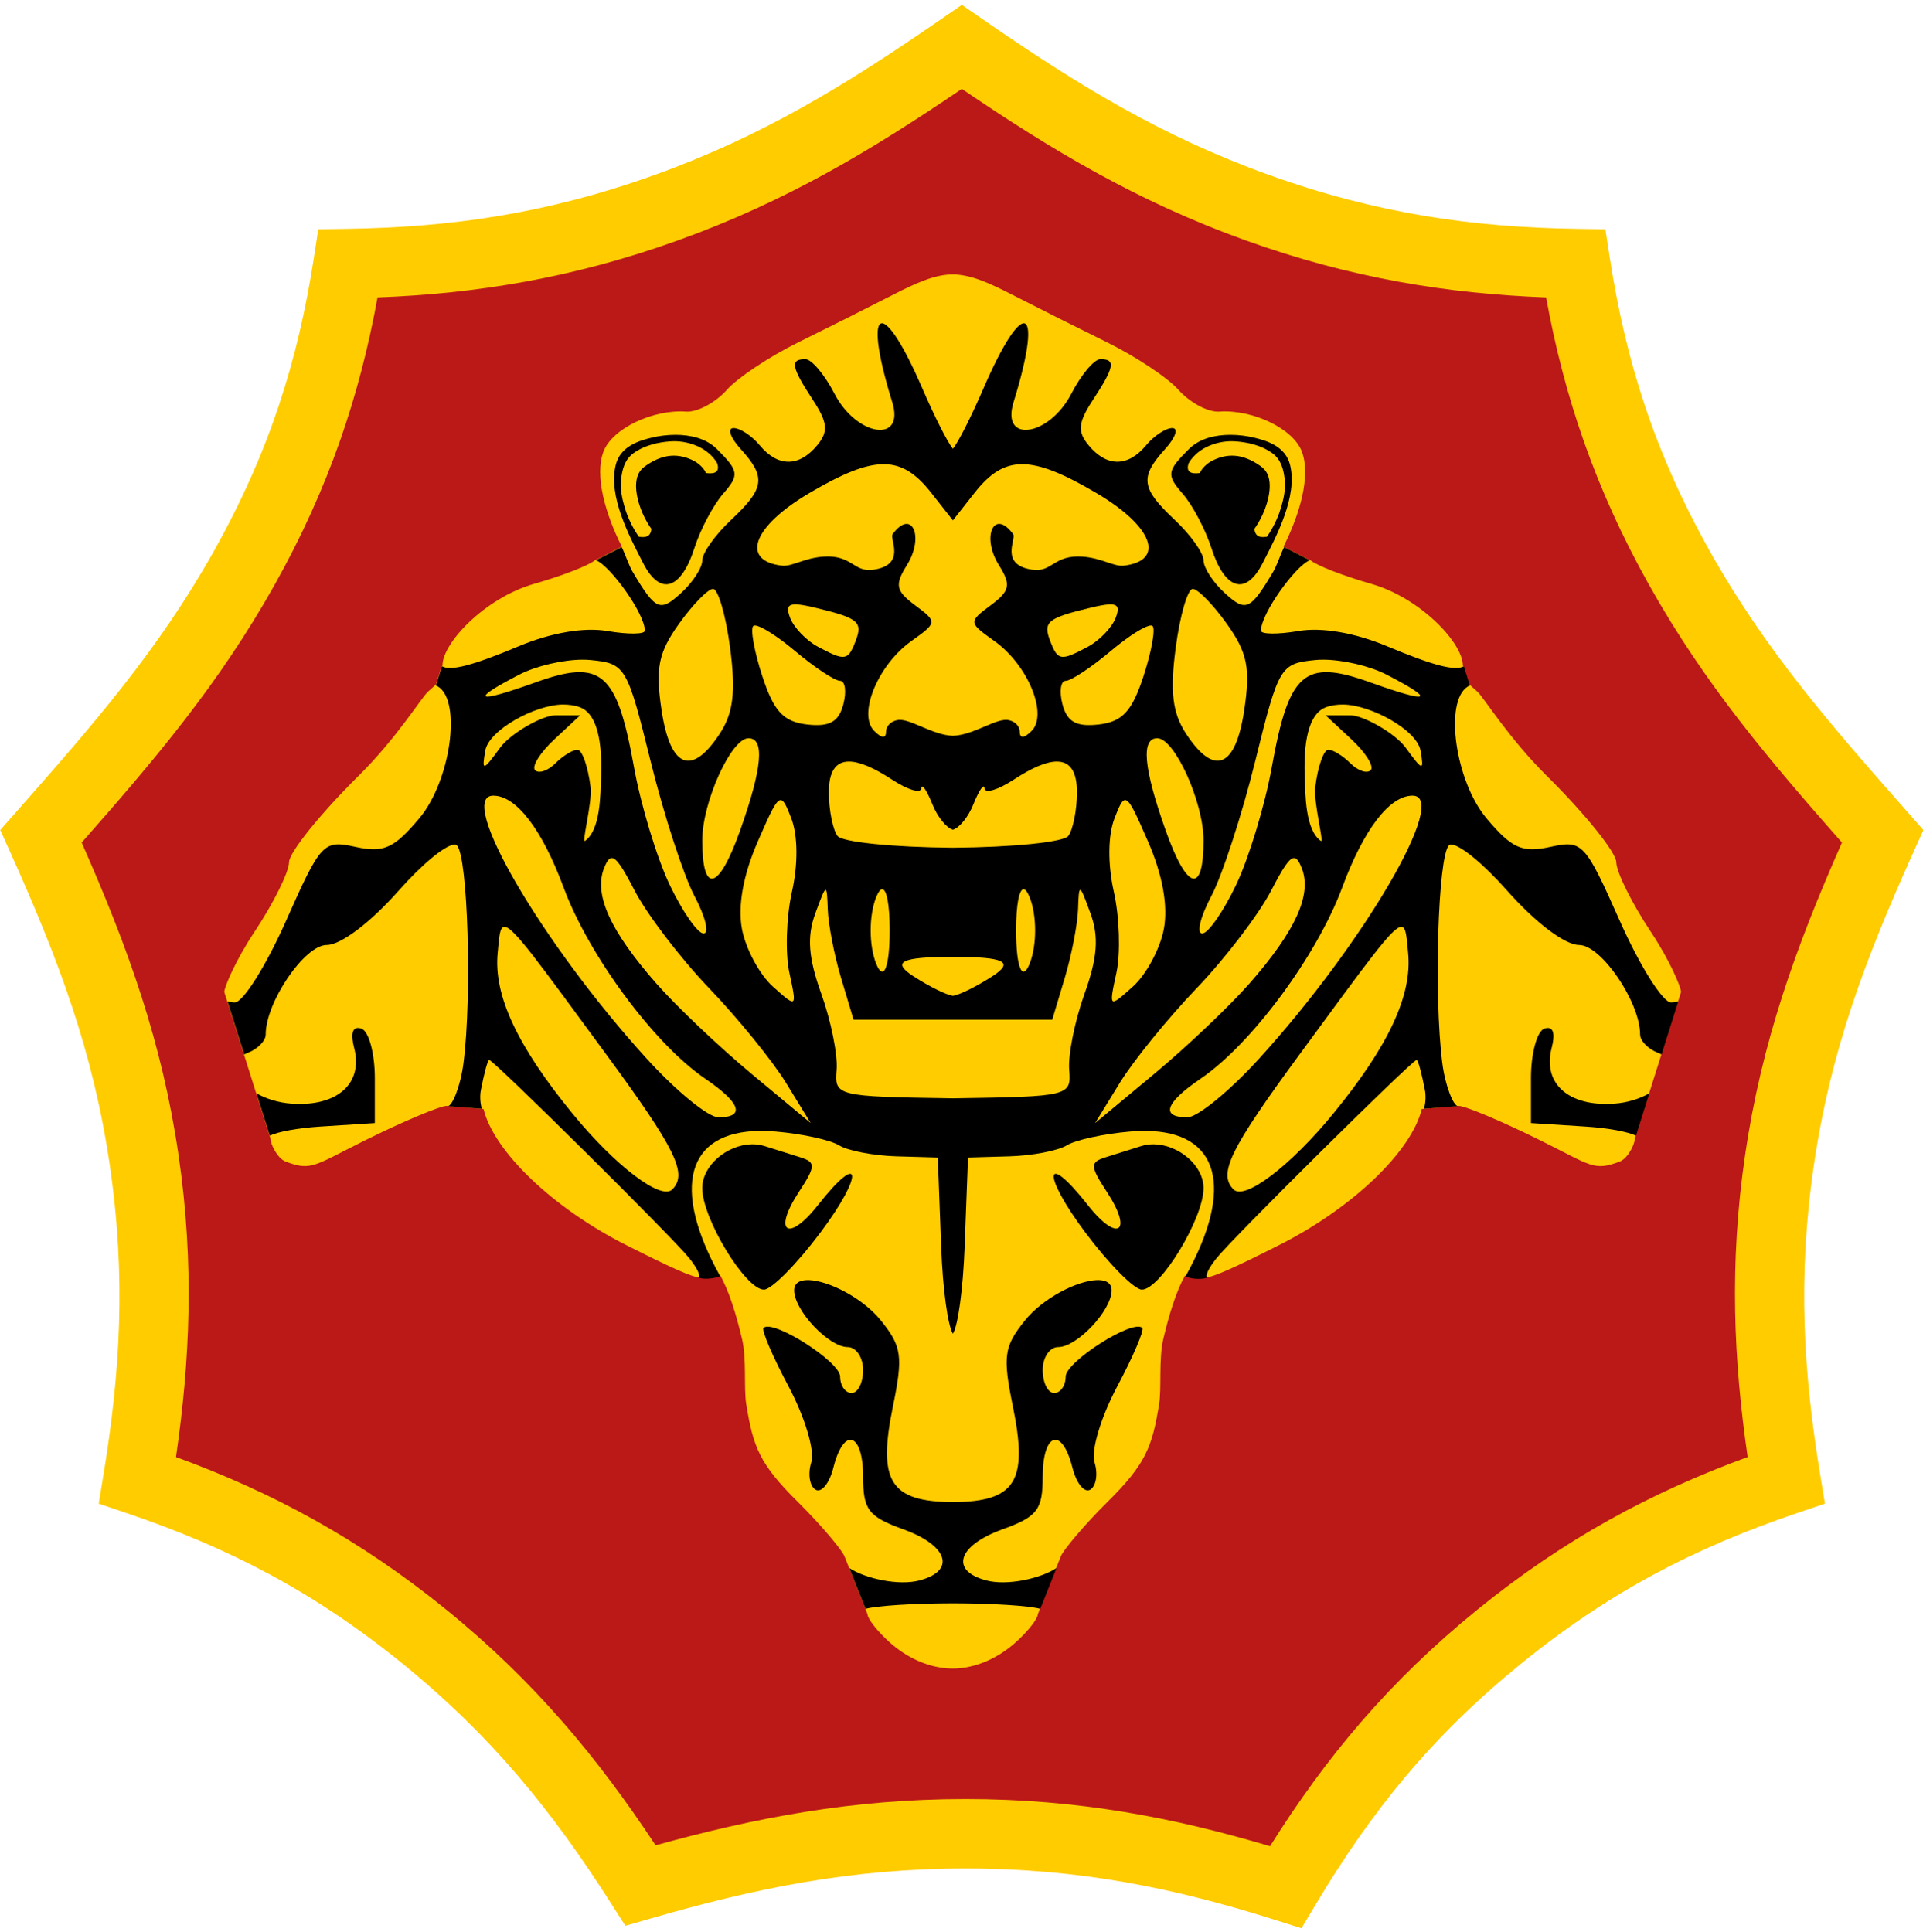 <?xml version="1.0" encoding="UTF-8" standalone="no"?>
<!-- Created with Inkscape (http://www.inkscape.org/) -->

<svg
   xmlns:dc="http://purl.org/dc/elements/1.1/"
   xmlns:cc="http://creativecommons.org/ns#"
   xmlns:rdf="http://www.w3.org/1999/02/22-rdf-syntax-ns#"
   xmlns:svg="http://www.w3.org/2000/svg"
   xmlns="http://www.w3.org/2000/svg"
   xmlns:sodipodi="http://sodipodi.sourceforge.net/DTD/sodipodi-0.dtd"
   xmlns:inkscape="http://www.inkscape.org/namespaces/inkscape"
   width="197.556mm"
   height="198.543mm"
   viewBox="0 0 700 703.5"
   id="svg2"
   version="1.1"
   inkscape:version="0.91 r13725"
   sodipodi:docname="Emblem of the South African Army.svg">
  <defs
     id="defs4" />
  <sodipodi:namedview
     id="base"
     pagecolor="#ffffff"
     bordercolor="#666666"
     borderopacity="1.0"
     inkscape:pageopacity="0.0"
     inkscape:pageshadow="2"
     inkscape:zoom="0.64676616"
     inkscape:cx="350"
     inkscape:cy="351.75"
     inkscape:document-units="px"
     inkscape:current-layer="layer1"
     showgrid="false"
     fit-margin-top="0"
     fit-margin-left="0"
     fit-margin-right="0"
     fit-margin-bottom="0"
     showguides="true"
     inkscape:window-width="1366"
     inkscape:window-height="657"
     inkscape:window-x="0"
     inkscape:window-y="0"
     inkscape:window-maximized="1" />
  <g
     inkscape:label="Layer 1"
     inkscape:groupmode="layer"
     id="layer1"
     transform="translate(-114.286,-32.219)"
     style="display:inline">
    <g
       id="g5259" />
    <g
       id="g5480"
       transform="matrix(0.766,0.643,-0.643,0.766,548.036,-659.847)" />
    <g
       transform="matrix(-0.94,-0.341,0.341,-0.94,2143.48,1240.725)"
       id="g5692"
       style="display:inline;stroke:#00ff00" />
    <g
       id="g5733"
       transform="matrix(1.012,0,0,1.012,-752.117,-36.913)">
      <path
         sodipodi:nodetypes="scscscscscscscscscs"
         inkscape:connector-curvature="0"
         id="path5527"
         d="m 1095.814,142.999 c -40.209,14.453 -76.443,19.522 -114.423,20.1 -5.854,37.834 -16.612,72.45 -37.358,109.475 -20.746,37.025 -44.717,64.389 -73.075,96.525 18.297,40.592 30.914,74.587 37.056,116.485 6.142,41.898 3.806,78.04 -2.29,115.19 37.625,12.74 70.09,29.452 103.149,56.322 33.059,26.87 55.935,55.138 77.752,89.386 38.199,-11.036 74.005,-18.512 116.785,-18.512 42.779,-10e-6 78.585,7.477 115.228,19.098 20.815,-34.834 43.691,-63.102 76.75,-89.972 33.059,-26.87 65.524,-43.582 103.15,-56.322 -6.096,-37.15 -8.432,-73.292 -2.29,-115.19 6.142,-41.898 18.759,-75.893 37.056,-116.485 -28.357,-32.136 -52.328,-59.5 -73.075,-96.525 -20.746,-37.025 -31.504,-71.641 -37.358,-109.475 -37.979,-0.578 -74.213,-5.647 -114.422,-20.1 -40.209,-14.453 -71.285,-33.577 -106.317,-57.769 -35.032,24.192 -66.108,43.316 -106.318,57.769 z"
         style="fill:#bb1818;fill-opacity:1;fill-rule:evenodd;stroke:none;stroke-width:21.333;stroke-linecap:butt;stroke-linejoin:miter;stroke-miterlimit:4;stroke-dasharray:none;stroke-opacity:1" />
      <path
         style="opacity:1;fill:#ffcc00;fill-opacity:1;stroke:none;stroke-width:1;stroke-miterlimit:4;stroke-dasharray:none;stroke-opacity:1"
         d="M 346.748 99.902 C 340.284 99.902 333.428 102.996 325.023 107.314 C 316.456 111.716 300.919 119.517 290.494 124.65 C 280.069 129.784 268.393 137.555 264.547 141.916 C 260.701 146.277 254.007 150.145 249.691 149.844 C 237.597 148.999 222.8 156.001 219.625 164.41 C 216.298 173.222 220.363 187.234 226.303 198.998 L 223.344 200.529 L 217.1 203.717 C 216.861 203.749 216.645 203.824 216.471 203.977 C 214.326 205.846 204.41 209.7 194.432 212.539 C 176.563 217.623 161.025 234.011 161.025 242.252 L 160.939 242.51 C 160.884 242.479 160.818 242.457 160.766 242.424 L 158.676 249.168 L 155.707 251.842 C 153.4 253.92 144.337 268.739 130.438 282.49 C 116.538 296.242 105.158 310.393 105.146 313.939 C 105.136 317.486 99.457 328.916 92.527 339.338 C 85.597 349.76 81.58 359.433 81.568 361.17 L 98.396 414.574 C 98.396 416.48 100.836 421.763 103.975 422.943 C 113.306 426.453 114.115 424.476 132.855 415.166 C 146.584 408.346 159.943 402.708 162.543 402.635 L 175.957 403.775 C 179.614 418.967 200.79 439.65 227.994 453.379 C 243.805 461.358 251.929 465.096 254.629 465.086 C 258.089 465.939 262.053 464.451 262.053 464.451 C 262.047 464.441 262.043 464.432 262.037 464.422 L 262.17 464.43 C 265.425 470.259 268.04 478.881 270.08 487.58 C 271.789 494.867 270.653 505.463 271.598 511.266 C 274.124 526.785 276.36 532.997 290.539 546.998 C 298.494 554.853 306.415 564.258 307.342 566.59 L 315.766 587.775 C 315.766 589.38 319.322 593.91 323.668 597.842 C 330.06 603.625 338.344 607.514 346.748 607.514 C 355.153 607.514 363.436 603.625 369.828 597.842 C 374.174 593.91 377.73 589.38 377.73 587.775 L 386.154 566.59 C 387.081 564.258 395.002 554.853 402.957 546.998 C 417.136 532.997 419.374 526.785 421.9 511.266 C 422.845 505.463 421.709 494.867 423.418 487.58 C 425.458 478.881 428.071 470.259 431.326 464.43 L 431.463 464.422 C 431.457 464.432 431.453 464.441 431.447 464.451 C 433.185 465.474 436.818 465.636 438.885 465.088 C 441.604 465.08 449.728 461.339 465.502 453.379 C 492.706 439.65 513.883 418.967 517.539 403.775 L 530.955 402.635 C 533.555 402.708 546.912 408.346 560.641 415.166 C 579.381 424.476 580.19 426.453 589.521 422.943 C 592.66 421.763 595.102 416.48 595.102 414.574 L 611.93 361.17 C 611.918 359.433 607.899 349.76 600.969 339.338 C 594.039 328.916 588.361 317.486 588.35 313.939 C 588.338 310.393 576.96 296.242 563.061 282.49 C 549.161 268.739 540.096 253.92 537.789 251.842 L 534.824 249.17 L 532.736 242.424 C 532.682 242.458 532.614 242.481 532.557 242.512 L 532.471 242.252 C 532.471 234.011 516.935 217.623 499.066 212.539 C 489.088 209.7 479.172 205.846 477.027 203.977 C 476.854 203.825 476.639 203.75 476.402 203.717 L 469.877 200.387 L 467.193 198.998 C 473.133 187.234 477.2 173.222 473.873 164.41 C 470.698 156.001 455.899 148.999 443.805 149.844 C 439.489 150.145 432.796 146.277 428.949 141.916 C 425.103 137.555 413.429 129.784 403.004 124.65 C 392.579 119.517 377.04 111.716 368.473 107.314 C 360.069 102.996 353.212 99.902 346.748 99.902 z "
         transform="matrix(0.988,0,0,0.988,856.213,68.337)"
         id="path5313" />
      <path
         style="opacity:1;fill:#000000;fill-opacity:1;stroke:none;stroke-width:1;stroke-miterlimit:4;stroke-dasharray:none;stroke-opacity:1"
         d="m 1115.185,527.438 c -17.748,-31.898 -12.04,-52.108 14.37,-52.295 1.764,-0.012 3.62,0.064 5.567,0.227 9.392,0.787 19.646,3.019 22.788,4.96 3.142,1.942 12.425,3.725 20.628,3.961 l 14.917,0.431 1.208,32.028 c 0.583,15.461 2.384,28.417 4.224,31.363 1.839,-2.946 3.641,-15.902 4.223,-31.363 l 1.208,-32.028 14.917,-0.431 c 8.204,-0.237 17.486,-2.02 20.628,-3.961 3.142,-1.942 13.396,-4.173 22.788,-4.96 1.948,-0.163 3.804,-0.239 5.567,-0.227 26.41,0.186 32.118,20.397 14.37,52.295 1.848,1.088 5.89,1.201 7.809,0.502 -0.871,-0.616 0.428,-3.358 3.297,-6.973 5.825,-7.34 70.436,-71.369 72.017,-71.369 0.484,0 1.814,4.877 2.954,10.842 0.395,2.067 0.275,4.336 -0.281,6.74 l 12.181,-0.937 c -1.6,-0.056 -4.576,-7.089 -5.658,-15.612 -3.069,-24.164 -1.54,-74.353 2.38,-78.175 0.243,-0.237 0.601,-0.33 1.063,-0.291 3.232,0.272 11.472,7.03 19.823,16.477 10.233,11.576 20.881,19.629 25.954,19.629 7.954,0 21.945,20.534 21.945,32.209 0,2.254 2.869,5.2 6.377,6.546 0.499,0.192 0.939,0.404 1.352,0.628 l 6.028,-19.13 c -0.781,0.254 -1.669,0.411 -2.628,0.411 -2.971,0 -11.261,-13.184 -18.42,-29.296 -12.563,-28.275 -13.437,-29.203 -25.05,-26.652 -10.071,2.212 -13.803,0.536 -22.905,-10.282 -11.238,-13.355 -15.326,-42.109 -6.742,-47.415 0.258,-0.159 0.509,-0.275 0.753,-0.365 l -2.153,-6.955 c -3.043,1.902 -11.332,-0.349 -27.527,-7.138 -11.735,-4.919 -23.552,-6.953 -32.027,-5.51 -7.387,1.258 -13.432,1.196 -13.432,-0.138 0,-6.094 12.297,-23.192 17.549,-25.356 l -9.219,-4.707 c -1.263,2.46 -2.576,6.578 -3.881,8.781 -8.393,14.172 -9.969,14.549 -17.361,7.859 -4.264,-3.859 -7.749,-9.192 -7.749,-11.853 0,-2.661 -4.65,-9.205 -10.332,-14.543 -12.15,-11.414 -12.69,-15.341 -3.495,-25.502 3.762,-4.157 4.921,-7.557 2.574,-7.557 -2.347,0 -6.581,2.79 -9.411,6.199 -6.545,7.887 -14.112,7.894 -20.647,0.021 -4.13,-4.976 -3.826,-8.164 1.561,-16.384 7.731,-11.8 8.248,-14.632 2.663,-14.632 -2.215,0 -6.913,5.579 -10.439,12.398 -7.996,15.463 -25.45,18.064 -20.812,3.101 5.78,-18.649 6.474,-28.376 3.689,-28.396 -2.458,-0.018 -7.625,7.521 -14.394,23.159 -4.607,10.641 -9.162,19.599 -11.106,21.997 -1.944,-2.398 -6.499,-11.356 -11.106,-21.997 -6.77,-15.638 -11.937,-23.177 -14.394,-23.159 -2.785,0.02 -2.091,9.748 3.689,28.396 4.638,14.963 -12.816,12.363 -20.812,-3.101 -3.526,-6.819 -8.225,-12.398 -10.439,-12.398 -5.585,0 -5.069,2.832 2.663,14.632 5.386,8.221 5.69,11.408 1.561,16.384 -6.535,7.874 -14.102,7.866 -20.647,-0.021 -2.83,-3.409 -7.064,-6.199 -9.411,-6.199 -2.347,0 -1.187,3.401 2.574,7.557 9.195,10.161 8.655,14.088 -3.495,25.502 -5.682,5.338 -10.332,11.882 -10.332,14.543 0,2.661 -3.485,7.994 -7.749,11.853 -7.392,6.69 -8.968,6.313 -17.361,-7.859 -1.305,-2.204 -2.618,-6.322 -3.881,-8.781 l -9.221,4.707 c 5.251,2.164 17.551,19.262 17.551,25.356 0,1.334 -6.045,1.397 -13.432,0.138 -8.475,-1.443 -20.293,0.59 -32.028,5.51 -16.195,6.789 -24.485,9.04 -27.527,7.138 l -2.153,6.955 c 0.245,0.09 0.495,0.206 0.753,0.365 8.584,5.305 4.495,34.06 -6.742,47.415 -9.103,10.818 -12.834,12.494 -22.905,10.282 -11.613,-2.551 -12.487,-1.623 -25.05,26.652 -7.159,16.113 -15.448,29.296 -18.42,29.296 -0.959,0 -1.847,-0.157 -2.628,-0.411 l 6.028,19.13 c 0.413,-0.223 0.853,-0.436 1.352,-0.628 3.507,-1.346 6.377,-4.291 6.377,-6.546 0,-11.675 13.991,-32.209 21.945,-32.209 5.074,0 15.721,-8.054 25.954,-19.629 8.351,-9.447 16.592,-16.205 19.823,-16.477 0.462,-0.039 0.82,0.054 1.063,0.291 3.92,3.822 5.449,54.011 2.38,78.175 -1.082,8.523 -4.058,15.556 -5.658,15.612 l 12.181,0.937 c -0.555,-2.404 -0.676,-4.672 -0.281,-6.74 1.14,-5.965 2.47,-10.842 2.954,-10.842 1.581,0 66.192,64.029 72.017,71.369 2.869,3.615 4.168,6.357 3.297,6.973 3.519,1.115 7.809,-0.502 7.809,-0.502 z m -15.984,-302.696 c -3.056,-0.011 -5.871,0.39 -7.915,0.844 -5.535,1.229 -12.087,3.366 -13.699,10.082 -2.702,11.257 4.808,25.345 9.915,35.293 6.091,11.866 13.587,9.503 18.411,-5.524 2.143,-6.677 6.792,-15.46 10.33,-19.518 5.87,-6.733 5.675,-8.135 -2.229,-16.04 -3.96,-3.96 -9.72,-5.12 -14.813,-5.138 z m 199.369,0 c -5.093,0.018 -10.853,1.178 -14.813,5.138 -7.904,7.904 -8.099,9.307 -2.229,16.04 3.538,4.058 8.186,12.841 10.33,19.518 4.824,15.027 12.32,17.39 18.411,5.524 5.107,-9.948 12.617,-24.036 9.915,-35.293 -1.612,-6.716 -8.164,-8.853 -13.699,-10.082 -2.043,-0.454 -4.859,-0.855 -7.914,-0.844 z m -200.158,2.304 c 3.185,-0.033 6.065,0.678 8.449,1.717 5.45,2.376 7.285,6.321 7.285,6.321 0.827,2.697 -0.431,3.903 -4.081,3.402 0,0 -1.133,-3.022 -5.328,-4.851 -4.195,-1.829 -9.632,-2.606 -16.609,2.428 -2.015,1.453 -2.843,3.242 -3.121,5.574 -0.278,2.332 0.16,5.141 0.958,7.807 1.596,5.333 4.471,9.108 4.471,9.108 -0.187,1.995 -1.125,3.39 -4.49,2.843 0,0 -3.217,-4.226 -5.072,-10.427 -0.927,-3.1 -1.755,-6.742 -1.346,-10.165 0.409,-3.423 1.205,-7.101 4.473,-9.459 4.177,-3.013 9.292,-3.945 13.028,-4.236 0.467,-0.036 0.928,-0.057 1.383,-0.062 z m 200.947,0 c 0.455,0.005 0.916,0.026 1.383,0.062 3.736,0.291 8.851,1.223 13.028,4.236 3.268,2.358 4.065,6.036 4.473,9.459 0.409,3.423 -0.418,7.064 -1.346,10.165 -1.855,6.201 -5.072,10.427 -5.072,10.427 -3.365,0.547 -4.303,-0.848 -4.49,-2.843 0,0 2.876,-3.774 4.471,-9.108 0.798,-2.667 1.236,-5.476 0.958,-7.807 -0.278,-2.332 -1.107,-4.12 -3.121,-5.574 -6.978,-5.034 -12.414,-4.256 -16.609,-2.428 -4.195,1.829 -5.328,4.851 -5.328,4.851 -3.65,0.501 -4.908,-0.705 -4.081,-3.402 0,0 1.835,-3.945 7.285,-6.321 2.385,-1.039 5.264,-1.751 8.449,-1.717 z m -125.365,8.257 c 6.636,0.006 11.704,3.436 17.092,10.286 l 7.799,9.917 7.799,-9.917 c 5.389,-6.851 10.456,-10.28 17.092,-10.286 6.636,-0.006 14.841,3.41 26.502,10.243 20.786,12.181 25.048,24.526 10.028,26.264 -3.394,0.393 -7.912,-2.715 -14.613,-3.245 -10.462,-0.827 -11.05,5.662 -18.04,4.715 -12.214,-1.655 -5.875,-11.144 -7.08,-12.792 -6.873,-9.4 -11.581,0.811 -5.134,11.135 4.438,7.106 4.004,9.227 -2.958,14.427 -8.058,6.019 -8.041,6.187 1.396,12.92 11.971,8.541 19.301,26.301 13.323,32.279 -2.772,2.772 -4.283,2.822 -4.283,0.142 0,-0.996 -0.773,-3.348 -4.042,-4.027 -4.269,-0.887 -12.507,5.403 -19.988,5.646 -7.482,-0.242 -15.72,-6.533 -19.989,-5.646 -3.269,0.679 -4.042,3.031 -4.042,4.027 0,2.68 -1.512,2.629 -4.283,-0.142 -5.978,-5.978 1.352,-23.738 13.323,-32.279 9.437,-6.733 9.453,-6.901 1.395,-12.92 -6.962,-5.2 -7.396,-7.322 -2.958,-14.427 6.447,-10.324 1.739,-20.535 -5.134,-11.135 -1.205,1.648 5.134,11.137 -7.08,12.792 -6.99,0.947 -7.578,-5.542 -18.04,-4.715 -6.702,0.53 -11.219,3.638 -14.613,3.245 -15.02,-1.738 -10.757,-14.083 10.028,-26.264 11.66,-6.833 19.866,-10.249 26.501,-10.243 z m -61.378,44.857 c 1.825,0 4.576,9.488 6.114,21.085 2.106,15.872 1.192,23.536 -3.695,30.995 -10.154,15.496 -17.821,12.395 -20.951,-8.472 -2.261,-15.075 -1.141,-20.645 6.228,-30.993 4.941,-6.939 10.478,-12.615 12.303,-12.615 z m 172.538,0 c 1.825,0 7.362,5.676 12.303,12.615 7.369,10.348 8.489,15.918 6.228,30.993 -3.129,20.867 -10.797,23.968 -20.951,8.472 -4.887,-7.459 -5.801,-15.123 -3.695,-30.995 1.538,-11.597 4.289,-21.085 6.114,-21.085 z m -142.471,5.582 c 1.509,0.067 3.623,0.459 6.453,1.135 15.74,3.76 17.408,5.118 14.764,12.01 -2.75,7.166 -3.776,7.322 -13.626,2.05 -4.129,-2.21 -8.607,-6.883 -9.95,-10.383 -1.351,-3.521 -0.96,-4.959 2.359,-4.812 z m 112.405,0 c 3.319,-0.147 3.711,1.291 2.36,4.812 -1.343,3.501 -5.821,8.174 -9.95,10.383 -9.851,5.272 -10.876,5.116 -13.626,-2.05 -2.645,-6.892 -0.976,-8.25 14.764,-12.01 2.83,-0.676 4.944,-1.069 6.453,-1.135 z m -127.363,7.59 c 2.108,0.115 8.008,3.824 14.211,9.044 7.089,5.965 14.432,10.846 16.318,10.846 1.886,0 2.43,3.818 1.21,8.486 -1.649,6.308 -4.999,8.164 -13.044,7.231 -8.485,-0.984 -11.959,-4.733 -16.079,-17.35 -2.89,-8.853 -4.364,-16.989 -3.274,-18.079 0.136,-0.136 0.357,-0.194 0.658,-0.178 z m 142.321,0 c 0.301,-0.016 0.522,0.041 0.658,0.178 1.09,1.09 -0.383,9.226 -3.274,18.079 -4.12,12.618 -7.593,16.366 -16.079,17.35 -8.045,0.933 -11.395,-0.923 -13.044,-7.231 -1.221,-4.668 -0.676,-8.486 1.21,-8.486 1.886,0 9.229,-4.881 16.318,-10.846 6.203,-5.219 12.103,-8.929 14.211,-9.044 z m -204.408,12.291 c 1.011,-0.004 1.974,0.036 2.865,0.124 12.621,1.242 13.194,2.207 21.642,36.402 4.773,19.32 11.886,41.171 15.806,48.558 3.92,7.387 5.386,13.43 3.257,13.43 -2.128,2e-5 -7.631,-7.903 -12.227,-17.563 -4.596,-9.66 -10.355,-28.669 -12.797,-42.242 -6.171,-34.306 -11.704,-39.071 -35.458,-30.529 -21.491,7.728 -23.935,6.566 -5.852,-2.785 6.093,-3.151 15.683,-5.363 22.763,-5.396 z m 266.496,0 c 7.08,0.033 16.67,2.245 22.763,5.396 18.083,9.351 15.639,10.513 -5.852,2.785 -23.755,-8.542 -29.287,-3.778 -35.458,30.529 -2.442,13.572 -8.201,32.582 -12.796,42.242 -4.596,9.66 -10.098,17.563 -12.227,17.563 -2.128,0 -0.662,-6.043 3.257,-13.43 3.92,-7.387 11.034,-29.239 15.806,-48.558 8.448,-34.195 9.021,-35.16 21.642,-36.402 0.891,-0.088 1.854,-0.128 2.865,-0.124 z m -273.686,16.149 c 2.303,-0.031 4.495,0.286 6.412,1.022 5.008,1.922 7.991,9.584 7.495,24.392 -0.236,7.062 -0.186,19.712 -5.83,23.663 -1.24,0.868 2.701,-13.953 2.025,-19.4 -0.917,-7.387 -3.037,-13.432 -4.711,-13.432 -1.674,0 -5.244,2.201 -7.933,4.89 -2.69,2.69 -5.975,3.806 -7.299,2.481 -1.325,-1.325 1.784,-6.315 6.909,-11.089 l 9.316,-8.68 -8.808,0 c -4.846,0 -16.284,6.549 -20.003,11.663 -6.161,8.472 -6.638,8.572 -5.361,1.119 1.277,-7.451 17.81,-16.492 27.788,-16.628 z m 280.876,0 c 9.978,0.136 26.51,9.176 27.787,16.628 1.278,7.453 0.8,7.353 -5.361,-1.119 -3.719,-5.114 -15.158,-11.663 -20.003,-11.663 l -8.808,0 9.316,8.68 c 5.125,4.774 8.234,9.765 6.909,11.089 -1.325,1.325 -4.61,0.208 -7.299,-2.481 -2.689,-2.69 -6.259,-4.89 -7.933,-4.89 -1.674,0 -3.794,6.045 -4.711,13.432 -0.676,5.448 3.265,20.268 2.025,19.4 -5.644,-3.951 -5.593,-16.601 -5.83,-23.663 -0.496,-14.808 2.487,-22.47 7.495,-24.392 1.917,-0.736 4.109,-1.053 6.412,-1.022 z m -213.954,12.111 c 5.92,0 4.932,10.805 -3.039,33.248 -7.669,21.592 -13.6,23.117 -13.6,3.497 0,-13.766 10.405,-36.744 16.638,-36.744 z m 147.031,0 c 6.233,0 16.638,22.978 16.638,36.744 0,19.62 -5.931,18.095 -13.6,-3.497 -7.971,-22.443 -8.958,-33.248 -3.039,-33.248 z m -111.018,8.395 c 3.74,-0.045 8.959,2.137 15.684,6.544 5.603,3.671 10.306,5.067 10.45,3.101 0.144,-1.966 1.943,0.608 3.998,5.722 1.85,4.602 4.995,8.436 7.37,9.159 2.375,-0.723 5.52,-4.558 7.37,-9.159 2.055,-5.114 3.854,-7.688 3.998,-5.722 0.144,1.966 4.847,0.57 10.449,-3.101 6.726,-4.407 11.945,-6.589 15.685,-6.544 4.808,0.058 7.167,3.799 7.126,11.234 -0.035,6.251 -1.429,13.235 -3.099,15.521 -1.626,2.227 -20.147,4.092 -41.529,4.246 -21.383,-0.155 -39.903,-2.02 -41.529,-4.246 -1.67,-2.287 -3.064,-9.271 -3.099,-15.521 -0.041,-7.435 2.318,-11.176 7.126,-11.234 z m -127.827,12.268 c 8.281,0 17.55,12.106 25.312,33.06 9.082,24.516 32.617,56.305 50.885,68.731 12.783,8.695 14.577,13.922 4.777,13.922 -3.631,0 -15.253,-9.518 -25.828,-21.153 -37.671,-41.445 -68.647,-94.559 -55.146,-94.559 z m 330.658,0 c 13.502,0 -17.474,53.114 -55.145,94.559 -10.575,11.635 -22.198,21.153 -25.828,21.153 -9.8,0 -8.006,-5.227 4.777,-13.922 18.268,-12.426 41.803,-44.214 50.885,-68.731 7.762,-20.954 17.031,-33.06 25.312,-33.06 z m -227.169,1.596 c 1.145,0.151 2.127,2.482 3.681,6.48 2.401,6.179 2.504,16.544 0.262,26.52 -2.024,9.007 -2.438,22.113 -0.921,29.119 2.753,12.709 2.738,12.721 -5.943,4.94 -4.785,-4.29 -9.784,-13.592 -11.112,-20.67 -1.561,-8.323 0.442,-19.438 5.677,-31.462 4.662,-10.709 6.683,-15.147 8.356,-14.927 z m 123.68,0 c 1.673,-0.22 3.695,4.218 8.356,14.927 5.234,12.024 7.238,23.139 5.677,31.462 -1.328,7.078 -6.327,16.38 -11.112,20.67 -8.681,7.781 -8.696,7.77 -5.943,-4.94 1.517,-7.006 1.103,-20.111 -0.921,-29.119 -2.241,-9.976 -2.139,-20.341 0.262,-26.52 1.554,-3.998 2.536,-6.329 3.681,-6.48 z m -184.539,20.843 c 1.717,-0.007 3.996,3.56 8.222,11.719 4.434,8.56 16.501,24.368 26.817,35.128 10.317,10.76 22.752,26.073 27.633,34.028 l 8.874,14.464 -21.227,-17.664 c -11.674,-9.715 -27.099,-24.355 -34.282,-32.535 -16.619,-18.928 -22.552,-32.004 -18.824,-41.488 0.927,-2.358 1.756,-3.648 2.787,-3.652 z m 245.399,0 c 1.03,0.004 1.86,1.294 2.787,3.652 3.728,9.484 -2.206,22.56 -18.824,41.488 -7.182,8.18 -22.608,22.821 -34.282,32.535 l -21.227,17.664 8.874,-14.464 c 4.881,-7.955 17.316,-23.268 27.633,-34.028 10.316,-10.76 22.384,-26.569 26.817,-35.128 4.226,-8.159 6.505,-11.726 8.222,-11.719 z m -148.181,11.222 c 1.624,-0.131 2.748,5.333 2.748,14.83 0,13.213 -2.179,18.616 -4.845,12.01 -2.666,-6.606 -2.666,-17.416 0,-24.022 0.75,-1.858 1.462,-2.767 2.097,-2.818 z m 50.963,0 c 0.635,0.051 1.348,0.96 2.097,2.818 2.666,6.606 2.666,17.416 0,24.022 -2.666,6.606 -4.845,1.203 -4.845,-12.01 0,-9.497 1.124,-14.961 2.748,-14.83 z m -71.253,0.268 c 0.491,0.115 0.606,2.468 0.753,6.917 0.179,5.419 2.341,16.577 4.804,24.796 l 4.478,14.943 35.737,0 35.737,0 4.478,-14.943 c 2.462,-8.219 4.624,-19.378 4.803,-24.796 0.147,-4.45 0.262,-6.802 0.753,-6.917 0.557,-0.131 1.598,2.611 3.722,8.426 3.074,8.416 2.515,15.913 -2.155,28.927 -3.468,9.662 -5.945,21.931 -5.508,27.265 0.784,9.554 0.193,9.707 -41.831,10.33 -42.024,-0.623 -42.615,-0.775 -41.831,-10.33 0.438,-5.334 -2.04,-17.603 -5.508,-27.265 -4.67,-13.014 -5.229,-20.511 -2.155,-28.927 2.124,-5.815 3.165,-8.557 3.722,-8.426 z m -115.357,13.269 c 3.255,0.386 11.649,12.119 35.886,45.125 25.633,34.908 29.951,43.682 24.286,49.347 -4.025,4.025 -20.549,-8.555 -35.877,-27.315 -19.913,-24.371 -28.391,-42.559 -26.914,-57.742 0.564,-5.795 0.667,-9.647 2.62,-9.415 z m 322.257,0 c 1.953,-0.232 2.056,3.62 2.62,9.415 1.477,15.183 -7.001,33.372 -26.914,57.742 -15.328,18.759 -31.852,31.34 -35.877,27.315 -5.665,-5.665 -1.347,-14.439 24.286,-49.347 24.236,-33.006 32.631,-44.739 35.886,-45.125 z m -161.128,10.786 c 18.667,0.025 22.223,1.792 14.13,7.023 -5.657,3.656 -11.797,6.679 -14.13,6.994 -2.333,-0.315 -8.473,-3.338 -14.13,-6.994 -8.093,-5.23 -4.537,-6.998 14.13,-7.023 z m -213.828,25.589 c -2.227,-0.134 -2.796,2.381 -1.554,7.13 3.346,12.796 -6.012,21.202 -22.375,20.1 -4.869,-0.328 -9.287,-1.765 -12.759,-3.722 l 4.799,15.234 c 2.943,-1.426 9.983,-2.754 18.155,-3.278 l 19.629,-1.259 0,-16.186 c 0,-8.902 -2.178,-16.911 -4.841,-17.798 -0.385,-0.128 -0.737,-0.202 -1.055,-0.221 z m 427.655,0 c -0.318,0.019 -0.67,0.092 -1.055,0.221 -2.663,0.887 -4.841,8.896 -4.841,17.798 l 0,16.186 19.629,1.259 c 8.173,0.524 15.213,1.852 18.155,3.278 l 4.8,-15.234 c -3.473,1.957 -7.89,3.394 -12.759,3.722 -16.363,1.102 -25.721,-7.304 -22.375,-20.1 1.242,-4.749 0.673,-7.264 -1.554,-7.13 z m -286.307,41.839 c -8.714,0.223 -17.675,7.555 -17.675,15.786 0,10.917 15.55,36.503 22.185,36.503 2.739,0 11.923,-9.297 20.408,-20.662 15.682,-21.005 14.757,-29.764 -1.024,-9.702 -10.682,13.58 -16.307,9.715 -6.856,-4.711 6.115,-9.332 6.178,-10.762 0.559,-12.526 -3.489,-1.096 -9.266,-2.914 -12.84,-4.042 -1.539,-0.486 -3.144,-0.687 -4.758,-0.646 z m 144.959,0 c -1.614,-0.041 -3.22,0.16 -4.758,0.646 -3.574,1.128 -9.351,2.946 -12.84,4.042 -5.619,1.764 -5.555,3.194 0.559,12.526 9.452,14.425 3.827,18.291 -6.856,4.711 -15.781,-20.062 -16.705,-11.303 -1.024,9.702 8.485,11.365 17.669,20.662 20.408,20.662 6.635,0 22.185,-25.586 22.185,-36.503 0,-8.231 -8.96,-15.562 -17.674,-15.786 z m -41.04,167.123 5.838,-14.683 c -5.912,3.874 -17.812,6.407 -25.201,4.475 -13.255,-3.466 -10.409,-12.559 5.757,-18.405 12.551,-4.538 14.462,-7.033 14.462,-18.864 0,-16.009 6.969,-18.18 10.695,-3.332 1.422,5.667 4.322,9.229 6.445,7.917 2.123,-1.312 2.796,-5.74 1.495,-9.838 -1.311,-4.13 2.311,-16.244 8.123,-27.174 5.768,-10.849 9.848,-20.367 9.066,-21.149 -3.297,-3.297 -27.558,12.124 -27.558,17.516 0,3.243 -1.86,5.898 -4.133,5.898 -2.273,0 -4.133,-3.72 -4.133,-8.265 0,-4.546 2.502,-8.265 5.559,-8.265 6.815,0 19.237,-13.178 19.237,-20.406 0,-2.685 -2.11,-3.796 -5.303,-3.691 -7.026,0.231 -19.3,6.35 -25.907,14.557 -7.514,9.333 -8.004,12.86 -4.302,30.933 5.518,26.934 1.013,34.214 -21.58,34.379 -22.593,-0.165 -27.098,-7.444 -21.58,-34.379 3.702,-18.073 3.212,-21.6 -4.302,-30.933 -6.607,-8.207 -18.881,-14.326 -25.907,-14.557 l 0,-10e-6 c -3.194,-0.105 -5.303,1.006 -5.303,3.691 0,7.228 12.422,20.406 19.237,20.406 3.057,0 5.559,3.72 5.559,8.265 0,4.546 -1.86,8.265 -4.133,8.265 -2.273,0 -4.133,-2.655 -4.133,-5.898 0,-5.392 -24.262,-20.812 -27.558,-17.516 -0.781,0.781 3.298,10.3 9.066,21.149 5.812,10.931 9.434,23.044 8.123,27.174 -1.301,4.099 -0.628,8.526 1.494,9.838 2.123,1.312 5.023,-2.25 6.445,-7.917 3.727,-14.848 10.695,-12.677 10.695,3.332 0,11.83 1.912,14.325 14.462,18.864 16.166,5.846 19.012,14.939 5.757,18.405 -7.388,1.932 -19.289,-0.602 -25.201,-4.475 l 5.838,14.683 c 4.19,-1.134 17.076,-1.96 31.439,-1.99 14.363,0.029 27.249,0.856 31.439,1.99 z"
         id="path5161"
         inkscape:connector-curvature="0"
         sodipodi:nodetypes="ccsccccccccccccccsscccccssscccsssscccssscccssssscssssscccsccsssccssssscccssscccssssccssssccsccsscccccsscscccsscsccccsccccssccccscccccsccccssssccccccccccsssscscssssccssssccsssscsscsssssscsscsccccccccscccsssscccccscssccccccsscssccsscsscsccccscccsscccsccccsssccccscssscsssssssssccccccsccccccsssssssssssssscscsssssssscscscsscccsccccscccsscccsccccccscccscccccccsssccsscsssscsssscsscccscccsccccsccccsccccsccccsscssssccccsssssscccsssssccssssssssccssccsssssccccsssscccc" />
      <path
         inkscape:connector-curvature="0"
         id="path5527-3"
         d="m 1202.096,70.066 -7.102,4.904 c -34.723,23.978 -64.608,42.334 -103.443,56.293 -38.836,13.959 -73.397,18.802 -110.385,19.365 l -10.549,0.16 -1.613,10.426 c -5.677,36.686 -15.887,69.543 -35.91,105.277 -20.023,35.734 -43.203,62.248 -71.543,94.365 l -5.338,6.051 3.314,7.355 c 18.107,40.171 30.158,72.734 36.084,113.162 5.926,40.428 3.713,74.978 -2.256,111.354 l -1.717,10.463 10.043,3.4 c 36.549,12.375 67.354,28.238 99.273,54.182 31.919,25.944 53.729,52.864 75.094,86.402 l 5.025,7.889 8.986,-2.596 c 37.645,-10.876 71.993,-18.021 113.317,-18.021 41.323,-1e-5 75.571,7.135 111.449,18.514 l 9.432,2.992 5.076,-8.496 c 20.274,-33.929 41.985,-60.74 73.904,-86.684 31.92,-25.944 62.725,-41.806 99.273,-54.182 l 10.043,-3.4 -1.717,-10.463 c -5.969,-36.375 -8.184,-70.926 -2.258,-111.354 5.926,-40.428 17.979,-72.992 36.086,-113.162 l 3.314,-7.355 -5.338,-6.051 c -28.34,-32.117 -51.52,-58.631 -71.543,-94.365 -20.023,-35.734 -30.233,-68.591 -35.91,-105.277 l -1.613,-10.426 -10.549,-0.16 c -36.988,-0.563 -71.549,-5.406 -110.385,-19.365 -38.836,-13.959 -68.721,-32.315 -103.443,-56.293 l -7.104,-4.904 z m 0,30.221 c 32.603,22.173 63.331,40.571 102.088,54.502 37.88,13.616 72.718,19.175 108.08,20.514 6.384,35.146 17.453,68.483 37.023,103.41 20.111,35.892 43.241,63.007 69.392,92.713 -16.715,37.863 -28.873,71.698 -34.836,112.373 -5.779,39.425 -4.086,74.172 0.91,108.66 -34.727,12.721 -65.996,29.534 -97.285,54.965 -31.527,25.625 -54.388,52.951 -74.504,85.055 -34.317,-10.228 -69.053,-16.98 -109.59,-16.98 -40.861,0 -75.795,6.816 -111.428,16.656 -20.866,-31.589 -43.612,-59.035 -75.227,-84.73 -31.289,-25.431 -62.559,-42.243 -97.285,-54.965 4.997,-34.488 6.689,-69.235 0.91,-108.66 -5.963,-40.675 -18.121,-74.51 -34.836,-112.373 26.152,-29.706 49.279,-56.821 69.391,-92.713 19.57,-34.927 30.642,-68.264 37.025,-103.41 35.362,-1.339 70.2,-6.898 108.08,-20.514 38.757,-13.931 69.486,-32.329 102.09,-54.502 z"
         style="color:#000000;font-style:normal;font-variant:normal;font-weight:normal;font-stretch:normal;font-size:medium;line-height:normal;font-family:sans-serif;text-indent:0;text-align:start;text-decoration:none;text-decoration-line:none;text-decoration-style:solid;text-decoration-color:#000000;letter-spacing:normal;word-spacing:normal;text-transform:none;direction:ltr;block-progression:tb;writing-mode:lr-tb;baseline-shift:baseline;text-anchor:start;white-space:normal;clip-rule:nonzero;display:inline;overflow:visible;visibility:visible;opacity:1;isolation:auto;mix-blend-mode:normal;color-interpolation:sRGB;color-interpolation-filters:linearRGB;solid-color:#000000;solid-opacity:1;fill:#ffcc00;fill-opacity:1;fill-rule:evenodd;stroke:none;stroke-width:25;stroke-linecap:butt;stroke-linejoin:miter;stroke-miterlimit:4;stroke-dasharray:none;stroke-dashoffset:0;stroke-opacity:1;color-rendering:auto;image-rendering:auto;shape-rendering:auto;text-rendering:auto;enable-background:accumulate" />
    </g>
  </g>
  <g
     inkscape:groupmode="layer"
     id="layer2"
     inkscape:label="Layer" />
</svg>
